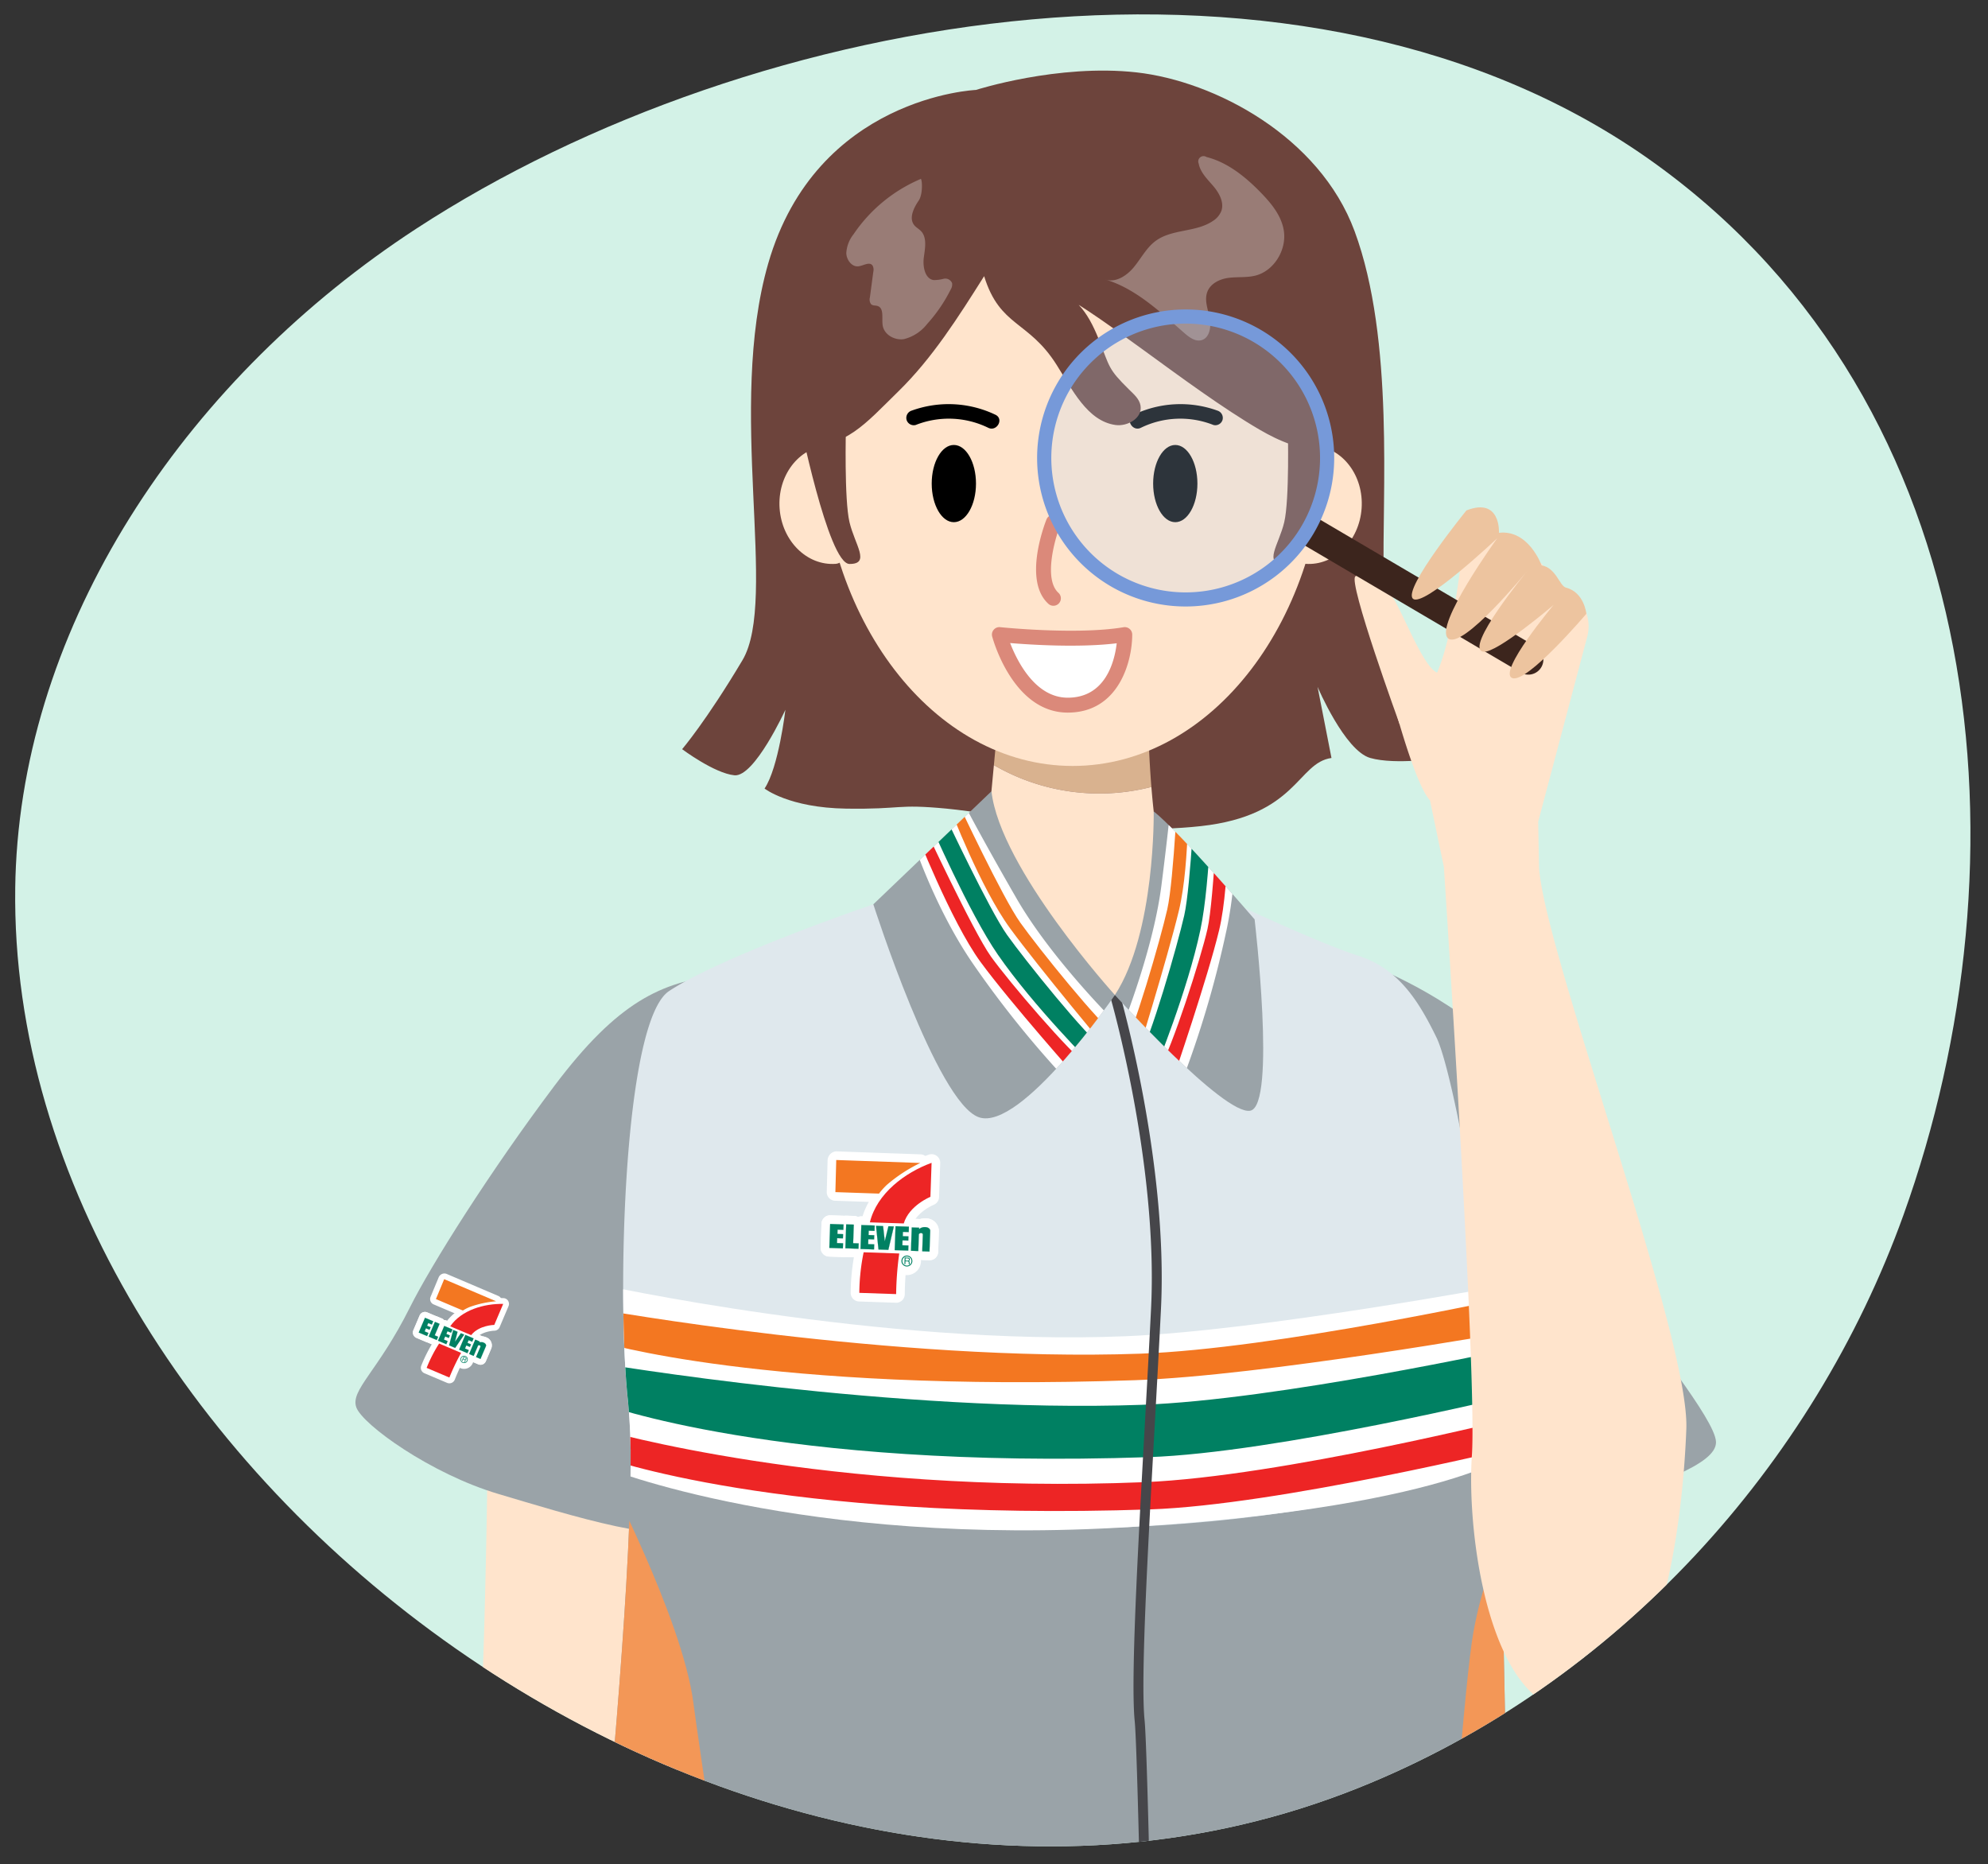 <svg xmlns="http://www.w3.org/2000/svg" xmlns:xlink="http://www.w3.org/1999/xlink" width="400" height="375.099" viewBox="0 0 400 375.099">
  <rect x="0" y="0" width="400" height="375.099" fill="#333333" stroke="none"/>
  <defs>
    <clipPath id="clip-path">
      <path id="Path_7175" data-name="Path 7175" d="M167.372,393.353C116.464,390,69.325,356.311,40.606,310.585-2.609,241.78-19.805,130.115,31.854,61.1,81.871-5.725,173.45-12.008,244.24,14.845,293.965,33.706,337.606,73.9,357.607,126.6,404.335,249.7,289.539,397.261,171.736,393.564Q169.55,393.5,167.372,393.353Z" transform="translate(393.572 0) rotate(89)" fill="#ffe6e8"/>
    </clipPath>
    <clipPath id="clip-path-2">
      <path id="Path_8767" data-name="Path 8767" d="M3239.088,751.463c1.889-24.614,6.81-72.7,6.918-99.769a116.791,116.791,0,0,0-.494-12.694c-2.333-20.966-.995-76.764,8.241-82.845,10.879-7.162,41.093-17.45,41.093-17.45l70.622-1.126s18.718,8.847,26.951,11.48,12.238,9.311,15.718,16.409,10.829,47.7,12.308,76.21c.111,2.129.212,4.585.3,7.31,1.352,39.3,3.176,203.9,6.4,214.079,4.232,13.346-63.376,16.728-80.523,16.772s-103.477,1.478-106.422-7.709C3237.3,863.055,3236.845,780.68,3239.088,751.463Z" fill="none"/>
    </clipPath>
    <clipPath id="clip-path-3">
      <path id="Path_8777" data-name="Path 8777" d="M3343.45,556.957s-23.1-25.446-24.839-40.991l-23.765,22.739s12.754,39.919,21.234,42.849S3343.45,556.957,3343.45,556.957Z" fill="none"/>
    </clipPath>
    <clipPath id="clip-path-4">
      <path id="Path_8782" data-name="Path 8782" d="M3351.258,520.007s.379,24.379-7.808,36.95c0,0,21.933,24.268,27.233,23.278s.874-38.5.874-38.5S3356.3,523.986,3351.258,520.007Z" fill="none"/>
    </clipPath>
  </defs>
  <g id="插圖" transform="translate(-723.459 -66.722)">
    <path id="Path_7176" data-name="Path 7176" d="M167.372,393.353C116.464,390,69.325,356.311,40.606,310.585-2.609,241.78-19.805,130.115,31.854,61.1,81.871-5.725,173.45-12.008,244.24,14.845,293.965,33.706,337.606,73.9,357.607,126.6,404.335,249.7,289.539,397.261,171.736,393.564Q169.55,393.5,167.372,393.353Z" transform="translate(1117.031 66.722) rotate(89)" fill="#d3f2e7"/>
    <g id="Mask_Group_4" data-name="Mask Group 4" transform="translate(723.459 66.722)" clip-path="url(#clip-path)">
      <g id="Group_1633" data-name="Group 1633" transform="translate(-3119.123 -356.758)">
        <path id="Path_8755" data-name="Path 8755" d="M3217.375,639.017s-.567,72.477-3.4,89.9-15.32,138.719-15.32,138.719h26.668s21.908-92.915,26.557-126.967,11.582-107.388,11.582-107.388Z" fill="#ffe4cc"/>
        <path id="Path_8756" data-name="Path 8756" d="M3315.5,374.852s-32.108,1.323-41.8,34.9c-8.421,29.171,2.089,67.613-5.192,79.844s-12.134,17.9-12.134,17.9,6.471,4.846,10.516,5.251,10.26-13.179,10.26-13.179-1.361,11.638-4.192,15.846c0,0,4.907,3.873,16.408,4.041s9.917-.977,20.215,0,31.736,5.66,51.152,3.521,19.416-12.749,26.292-13.714l-2.8-14.313s5.459,12.851,10.6,14.313,14.448,0,14.448,0-11.326-21.488-11.73-36.912,2.234-47.229-5.882-69.119c-7.046-19.005-28.076-30.138-43.852-31.908S3315.5,374.852,3315.5,374.852Z" fill="#6d443c"/>
        <g id="Group_1608" data-name="Group 1608">
          <path id="Path_8757" data-name="Path 8757" d="M3263.664,552.969c-11.411,1.476-20.113,5.137-33.019,22.3s-24.767,35.973-29.056,44.564c-6.441,12.9-11.982,16.582-10.785,20.057s15.028,13.444,28.656,17.473,36.542,11.344,39.054,5.862,4.721-23.783,5.016-30.986,5.109-38.851,6.221-43.04C3274.059,572.986,3269.6,552.2,3263.664,552.969Z" fill="#9aa3a8"/>
          <path id="Path_8758" data-name="Path 8758" d="M3397.471,552.072s19.725,8.2,27.154,20.359,19.77,41.774,22.661,47.434,16.951,22.374,17.109,27.009-12.58,8.493-25.136,13.4-37.852,7.386-37.852,7.386-8.126-46.587-8.44-55.416-3.292-31.218-2.217-41.7S3392.7,555.235,3397.471,552.072Z" fill="#9aa3a8"/>
          <path id="Path_8759" data-name="Path 8759" d="M3267.644,658.241c-7.386-1.442-14.5-4.166-21.638-6.547a116.791,116.791,0,0,0-.494-12.694c-2.333-20.966-.995-76.764,8.241-82.845,10.879-7.162,41.093-17.45,41.093-17.45l70.622-1.126s18.718,8.847,26.951,11.48,12.238,9.311,15.718,16.409,10.829,47.7,12.308,76.21c.111,2.129.212,4.585.3,7.31C3379.39,669.592,3320.029,669.458,3267.644,658.241Z" fill="#dfe8ed"/>
          <path id="Path_8760" data-name="Path 8760" d="M3246.006,651.694c7.141,2.381,14.252,5.105,21.638,6.547,52.385,11.217,123.212,6.306,153.106-9.253,1.352,39.3,3.176,203.9,6.4,214.079,4.232,13.346-63.376,16.728-80.523,16.772s-103.477,1.478-106.422-7.709c-2.91-9.075-3.362-91.45-1.119-120.667C3240.977,726.849,3245.9,678.768,3246.006,651.694Z" fill="#9aa3a8"/>
          <g id="Group_1569" data-name="Group 1569">
            <g id="Group_1568" data-name="Group 1568" clip-path="url(#clip-path-2)">
              <g id="Group_1567" data-name="Group 1567">
                <path id="Path_8761" data-name="Path 8761" d="M3422.111,615.314s-49.01,9.135-76.323,10.288c-49.531,2.092-106.623-10.535-106.623-10.535l1.254,36.817s39.859,16.326,106.675,12.075,78.949-16.351,78.949-16.351Z" fill="#fff"/>
                <path id="Path_8762" data-name="Path 8762" d="M3423.606,617.631s-47.774,10.515-75.093,11.49c-49.542,1.77-109.175-8.975-109.175-8.975l.222,6.51s33.135,10.35,107.923,7.8c25.671-.874,75.855-9.787,75.855-9.787Z" fill="#f37721"/>
                <path id="Path_8763" data-name="Path 8763" d="M3424.432,641.881s-47.725,11.975-75.039,13.09c-64.057,2.617-109.229-10.575-109.229-10.575l.188,5.51s35.454,13.088,110.242,10.542c25.671-.874,73.536-12.524,73.536-12.524Z" fill="#ed2525"/>
                <path id="Path_8764" data-name="Path 8764" d="M3423.854,627.971s-47.671,10.462-74.991,11.438c-49.541,1.769-109.154-8.373-109.154-8.373l.275,8.085s35.464,13.362,110.252,10.816c25.671-.874,73.34-12.432,73.34-12.432Z" fill="#008062"/>
              </g>
              <path id="Path_8765" data-name="Path 8765" d="M3240.419,651.884s16.013,30.491,18.209,47.432,24.185,159.631,21.448,163.006c-2.975,3.669-33.128,1.754-45.476-4.3Z" fill="#f39757"/>
              <path id="Path_8766" data-name="Path 8766" d="M3425.655,659.977s-6.864,7.578-10.07,25.172-13.546,168.347-8.2,171.845,24.522-4.882,24.522-4.882Z" fill="#f39757"/>
            </g>
          </g>
          <path id="Path_8768" data-name="Path 8768" d="M3352.2,880.746a1,1,0,0,0,.966-1.013c-.081-5.625-2.668-166.207-3.745-176.883-.811-8.026.631-33.956,2.025-59.033.446-8.026.907-16.326,1.272-23.689,1.47-29.684-8.206-63.118-8.3-63.452a1,1,0,0,0-1.919.562c.1.332,9.679,33.451,8.226,62.791-.365,7.357-.826,15.653-1.272,23.677-1.4,25.153-2.844,51.163-2.019,59.345,1.069,10.59,3.717,175.333,3.736,176.711a1,1,0,0,0,1.015.985Z" fill="#46464a"/>
          <path id="Path_8769" data-name="Path 8769" d="M3350.79,515.091c-.117-1.466-.215-2.9-.295-4.242-.307-5.165-.363-9.1-.363-9.1l-29.8-4.167-.1,1.029L3319.1,510.7A42.222,42.222,0,0,0,3350.79,515.091Z" fill="#d9b28f"/>
          <path id="Path_8770" data-name="Path 8770" d="M3350.79,515.091A42.222,42.222,0,0,1,3319.1,510.7l-2.5,26.615s21.01,20.006,26.841,19.642c11.1-.692,12-21.958,12.177-22,.005,0,0-.005-.006-.008C3352.855,533.4,3351.475,523.634,3350.79,515.091Z" fill="#ffe4cc"/>
          <g id="Group_1576" data-name="Group 1576">
            <path id="Path_8771" data-name="Path 8771" d="M3351.258,520.007s.379,24.379-7.808,36.95c0,0,21.933,24.268,27.233,23.278s.874-38.5.874-38.5S3356.3,523.986,3351.258,520.007Z" fill="#9aa3a8"/>
            <path id="Path_8772" data-name="Path 8772" d="M3343.45,556.957s-23.1-25.446-24.839-40.991l-23.765,22.739s12.754,39.919,21.234,42.849S3343.45,556.957,3343.45,556.957Z" fill="#9aa3a8"/>
            <g id="Group_1572" data-name="Group 1572">
              <g id="Group_1571" data-name="Group 1571" clip-path="url(#clip-path-3)">
                <g id="Group_1570" data-name="Group 1570">
                  <path id="Path_8773" data-name="Path 8773" d="M3343.64,562.538s-12.889-12.715-19.986-25.02-10.684-19.265-10.684-19.265l-9.913,8.41s4.376,13.26,12.016,24.258a204.665,204.665,0,0,0,18.616,23.11Z" fill="#fff"/>
                  <path id="Path_8774" data-name="Path 8774" d="M3311.891,518.289s8.971,19.122,12.537,24.127,15.871,20.371,19.929,23.335l-2.222,2.426s-13.769-16.451-19.758-24.612-12.066-24.142-12.066-24.142Z" fill="#f37721"/>
                  <path id="Path_8775" data-name="Path 8775" d="M3309.209,520.73s8.97,19.122,12.536,24.127,15.871,20.371,19.929,23.335l-2.784,2.83s-11.81-11.794-19.012-22.215c-5.755-8.327-13.65-26.48-13.65-26.48Z" fill="#008062"/>
                  <path id="Path_8776" data-name="Path 8776" d="M3304.818,522.51s10.1,21.67,13.667,26.675,15.837,19.371,19.895,22.336l-2.222,2.425s-13.734-15.451-19.724-23.612-13.2-26.691-13.2-26.691Z" fill="#ed2525"/>
                </g>
              </g>
            </g>
            <g id="Group_1575" data-name="Group 1575">
              <g id="Group_1574" data-name="Group 1574" clip-path="url(#clip-path-4)">
                <g id="Group_1573" data-name="Group 1573">
                  <path id="Path_8778" data-name="Path 8778" d="M3344.02,565.69s6.989-16.7,8.791-30.792,2.428-21.9,2.428-21.9l12.389,3.937s1.076,13.922-1.731,27.015a204.7,204.7,0,0,1-8.263,28.5Z" fill="#fff"/>
                  <path id="Path_8779" data-name="Path 8779" d="M3356.248,512.62s-.9,21.1-2.262,27.1-6.787,24.916-9.388,29.216l2.985,1.381s6.359-20.488,8.739-30.328,1.821-26.928,1.821-26.928Z" fill="#f37721"/>
                  <path id="Path_8780" data-name="Path 8780" d="M3359.664,513.838s-.9,21.1-2.262,27.095-6.787,24.915-9.388,29.216l3.661,1.537s6.347-15.436,8.973-27.828c2.1-9.9,2.382-29.7,2.382-29.7Z" fill="#008062"/>
                  <path id="Path_8781" data-name="Path 8781" d="M3364.4,513.786s-.963,23.89-2.322,29.883-7.141,23.98-9.742,28.281l2.985,1.38s6.713-19.553,9.092-29.392,1.882-29.716,1.882-29.716Z" fill="#ed2525"/>
                </g>
              </g>
            </g>
          </g>
          <g id="Group_1607" data-name="Group 1607">
            <g id="Group_1577" data-name="Group 1577">
              <path id="Path_8783" data-name="Path 8783" d="M3300.965,602.916c1.086-3.633,5.366-5.353,5.366-5.353l.233-6.841c-5.339,1.941-11.008,6.155-12.417,11.975" fill="#ed2525"/>
              <path id="Path_8784" data-name="Path 8784" d="M3294.089,604.435a1.692,1.692,0,0,1-.352-.049,1.735,1.735,0,0,1-1.28-2.1c1.623-6.7,8.044-11.212,13.513-13.2a1.738,1.738,0,0,1,2.331,1.693l-.232,6.841a1.74,1.74,0,0,1-1.088,1.554c-.03.012-3.524,1.472-4.35,4.238a1.738,1.738,0,0,1-3.331-1c.951-3.181,3.772-5.108,5.33-5.956l.1-3.065c-3.932,1.96-7.822,5.266-8.9,9.71A1.74,1.74,0,0,1,3294.089,604.435Z" fill="#fff"/>
            </g>
            <g id="Group_1578" data-name="Group 1578">
              <path id="Path_8785" data-name="Path 8785" d="M3304.29,590.749a30.881,30.881,0,0,0-6.713,4.393,13.255,13.255,0,0,0-1.589,1.773l-8.78-.3.17-6.337,0-.125Z" fill="#f37721"/>
              <path id="Path_8786" data-name="Path 8786" d="M3295.93,598.652h0l-8.781-.3a1.738,1.738,0,0,1-1.678-1.784l.17-6.337a1.9,1.9,0,0,1,.549-1.283,1.809,1.809,0,0,1,1.252-.533h0l16.907.6a1.738,1.738,0,0,1,.65,3.323,28.862,28.862,0,0,0-6.314,4.147,11.8,11.8,0,0,0-1.324,1.5A1.74,1.74,0,0,1,3295.93,598.652Zm-6.937-3.717,6.184.213a12.964,12.964,0,0,1,1.238-1.3q1.02-.844,2-1.569l-9.344-.332Z" fill="#fff"/>
            </g>
            <g id="Group_1581" data-name="Group 1581">
              <g id="Group_1579" data-name="Group 1579">
                <path id="Path_8787" data-name="Path 8787" d="M3286.161,603.03l-.164,4.806,2.718.093.035-1.021-1.222-.042.034-.992,1.164.04.029-.841-1.141-.039.03-.872,1.164.04.037-1.082Z" fill="#008062"/>
                <path id="Path_8788" data-name="Path 8788" d="M3288.657,609.666l-2.719-.092a1.739,1.739,0,0,1-1.678-1.8l.164-4.806a1.738,1.738,0,0,1,1.8-1.678l2.683.09h0a1.741,1.741,0,0,1,1.678,1.8l-.037,1.083a1.7,1.7,0,0,1-.084.477,1.683,1.683,0,0,1,.031.393l-.028.841a1.775,1.775,0,0,1-.059.4,1.713,1.713,0,0,1,.084.6l-.035,1.021A1.738,1.738,0,0,1,3288.657,609.666Z" fill="#fff"/>
              </g>
              <g id="Group_1580" data-name="Group 1580">
                <path id="Path_8789" data-name="Path 8789" d="M3288.729,607.943l-2.746-.093.164-4.834,2.71.091-.038,1.11-1.163-.04-.029.844,1.141.039-.029.869-1.164-.04-.033.964,1.222.041Zm-2.718-.12,2.691.091.034-.993-1.222-.041.034-1.02,1.164.04.028-.814-1.141-.038.03-.9,1.164.04.036-1.055-2.655-.089Z" fill="#008062"/>
                <path id="Path_8790" data-name="Path 8790" d="M3288.67,609.68l-2.746-.093a1.738,1.738,0,0,1-1.678-1.8l.165-4.834a1.738,1.738,0,0,1,1.8-1.678l2.71.091h0a1.739,1.739,0,0,1,1.678,1.8l-.038,1.11a1.823,1.823,0,0,1-.079.465,1.759,1.759,0,0,1,.028.378l-.03.868a1.773,1.773,0,0,0,.026.967l-.036,1.048A1.738,1.738,0,0,1,3288.67,609.68Z" fill="#fff"/>
              </g>
            </g>
            <g id="Group_1584" data-name="Group 1584">
              <g id="Group_1582" data-name="Group 1582">
                <path id="Path_8791" data-name="Path 8791" d="M3292.432,603.244l-.164,4.806,2.719.093.035-1.021-1.221-.042.034-.992,1.163.04.029-.841-1.141-.039.03-.872,1.163.04.037-1.082Z" fill="#008062"/>
                <path id="Path_8792" data-name="Path 8792" d="M3294.929,609.88l-2.719-.093a1.738,1.738,0,0,1-1.678-1.8l.164-4.807a1.739,1.739,0,0,1,1.8-1.678l2.683.091h0a1.737,1.737,0,0,1,1.678,1.8l-.037,1.082a1.711,1.711,0,0,1-.084.478,1.732,1.732,0,0,1,.032.392l-.029.842a1.779,1.779,0,0,1-.059.395,1.72,1.72,0,0,1,.084.6l-.035,1.021A1.738,1.738,0,0,1,3294.929,609.88Z" fill="#fff"/>
              </g>
              <g id="Group_1583" data-name="Group 1583">
                <path id="Path_8793" data-name="Path 8793" d="M3295,608.157l-2.745-.094.164-4.834,2.71.091-.037,1.11-1.163-.039-.029.843,1.141.039-.029.869-1.164-.039-.033.963,1.221.042Zm-2.717-.121,2.691.092.034-.993-1.221-.042.034-1.019,1.164.04.028-.814-1.142-.039.031-.9,1.163.039.036-1.054-2.655-.089Z" fill="#008062"/>
                <path id="Path_8794" data-name="Path 8794" d="M3294.942,609.894l-2.746-.094a1.738,1.738,0,0,1-1.678-1.8l.165-4.834a1.738,1.738,0,0,1,1.8-1.678l2.71.092h0a1.737,1.737,0,0,1,1.678,1.8l-.038,1.109a1.757,1.757,0,0,0-.051.843l-.03.869a1.8,1.8,0,0,0,.026.967l-.036,1.048A1.738,1.738,0,0,1,3294.942,609.894Z" fill="#fff"/>
              </g>
            </g>
            <g id="Group_1587" data-name="Group 1587">
              <g id="Group_1585" data-name="Group 1585">
                <path id="Path_8795" data-name="Path 8795" d="M3299.313,603.478l-.164,4.806,2.719.093.035-1.021-1.221-.042.034-.992,1.163.04.029-.841-1.14-.039.03-.872,1.163.04.037-1.082Z" fill="#008062"/>
                <path id="Path_8796" data-name="Path 8796" d="M3301.81,610.114l-2.719-.092a1.739,1.739,0,0,1-1.678-1.8l.164-4.806a1.738,1.738,0,0,1,1.8-1.678l2.683.09h0a1.74,1.74,0,0,1,1.678,1.8l-.037,1.083a1.741,1.741,0,0,0-.053.87l-.028.841a1.749,1.749,0,0,0,.025.994l-.035,1.021A1.738,1.738,0,0,1,3301.81,610.114Z" fill="#fff"/>
              </g>
              <g id="Group_1586" data-name="Group 1586">
                <path id="Path_8797" data-name="Path 8797" d="M3301.881,608.391l-2.745-.094.164-4.834,2.711.092-.038,1.109-1.164-.039-.028.844,1.14.038-.03.869-1.163-.039-.033.964,1.222.041Zm-2.717-.12,2.691.091.034-.993-1.222-.042.035-1.019,1.163.04.028-.814-1.141-.039.031-.9,1.164.04.035-1.055-2.655-.089Z" fill="#008062"/>
                <path id="Path_8798" data-name="Path 8798" d="M3301.823,610.128l-2.746-.093a1.739,1.739,0,0,1-1.678-1.8l.165-4.833a1.738,1.738,0,0,1,1.8-1.678l2.71.091h0a1.739,1.739,0,0,1,1.678,1.8l-.038,1.11a1.823,1.823,0,0,1-.079.465,1.68,1.68,0,0,1,.027.378l-.029.868a1.771,1.771,0,0,0,.026.967l-.036,1.048A1.738,1.738,0,0,1,3301.823,610.128Z" fill="#fff"/>
              </g>
            </g>
            <g id="Group_1590" data-name="Group 1590">
              <g id="Group_1588" data-name="Group 1588">
                <path id="Path_8799" data-name="Path 8799" d="M3289.22,607.914l.164-4.81,1.524.052-.127,3.738,1.112.038-.036,1.072Z" fill="#008062"/>
                <path id="Path_8800" data-name="Path 8800" d="M3291.8,609.74l-2.635-.089a1.74,1.74,0,0,1-1.678-1.8l.164-4.81a1.739,1.739,0,0,1,1.8-1.678l1.523.052a1.74,1.74,0,0,1,1.678,1.8l-.072,2.117a1.738,1.738,0,0,1,1.057,1.659l-.036,1.071A1.739,1.739,0,0,1,3291.8,609.74Z" fill="#fff"/>
              </g>
              <g id="Group_1589" data-name="Group 1589">
                <path id="Path_8801" data-name="Path 8801" d="M3291.869,608.018l-2.663-.091.165-4.838,1.551.053-.127,3.738,1.112.038Zm-2.634-.118,2.608.089.035-1.044-1.111-.038.127-3.738-1.5-.051Z" fill="#008062"/>
                <path id="Path_8802" data-name="Path 8802" d="M3291.811,609.754l-2.665-.09a1.739,1.739,0,0,1-1.678-1.8l.165-4.837a1.738,1.738,0,0,1,1.8-1.678l1.552.053a1.739,1.739,0,0,1,1.678,1.8l-.072,2.116a1.74,1.74,0,0,1,1.057,1.66l-.037,1.1A1.738,1.738,0,0,1,3291.811,609.754Z" fill="#fff"/>
              </g>
            </g>
            <g id="Group_1593" data-name="Group 1593">
              <g id="Group_1591" data-name="Group 1591">
                <path id="Path_8803" data-name="Path 8803" d="M3295.883,608.158l1.98.067,1.1-4.705-1.082-.037-.736,3.034-.345-3.07-1.413-.048Z" fill="#008062"/>
                <path id="Path_8804" data-name="Path 8804" d="M3297.8,609.962l-1.981-.068a1.738,1.738,0,0,1-1.67-1.556l-.5-4.758a1.741,1.741,0,0,1,1.788-1.919l1.414.048a1.725,1.725,0,0,1,.538.105,1.7,1.7,0,0,1,.541-.068l1.083.037a1.738,1.738,0,0,1,1.633,2.131l-1.1,4.705A1.737,1.737,0,0,1,3297.8,609.962Z" fill="#fff"/>
              </g>
              <g id="Group_1592" data-name="Group 1592">
                <path id="Path_8805" data-name="Path 8805" d="M3297.874,608.239l-2-.068v-.012l-.5-4.775,1.441.049,0,.012.336,2.992.72-2.968,1.11.038,0,.016Zm-1.979-.1,1.957.067,1.09-4.678-1.054-.036-.734,3.023-.027,0-.344-3.058-1.385-.047Z" fill="#008062"/>
                <path id="Path_8806" data-name="Path 8806" d="M3297.815,609.977l-2-.068a1.741,1.741,0,0,1-1.661-1.485l-.512-4.859a1.742,1.742,0,0,1,1.789-1.918l1.441.049a1.723,1.723,0,0,0,1.056.036l1.111.038a1.738,1.738,0,0,1,1.651,2.041l-1.12,4.823A1.735,1.735,0,0,1,3297.815,609.977Z" fill="#fff"/>
              </g>
            </g>
            <path id="Path_8807" data-name="Path 8807" d="M3302.458,608.734" fill="none" stroke="#fff" stroke-linecap="round" stroke-linejoin="round" stroke-width="1.5"/>
            <g id="Group_1596" data-name="Group 1596">
              <g id="Group_1594" data-name="Group 1594">
                <path id="Path_8808" data-name="Path 8808" d="M3302.417,608.416l.16-4.692,1.473.05-.01.295a1.792,1.792,0,0,1,1.216-.413c.751.026,1.038.447,1.028.747l-.142,4.168-1.455-.05.114-3.328c.007-.509-.786-.388-.8-.028l-.113,3.3Z" fill="#008062"/>
                <path id="Path_8809" data-name="Path 8809" d="M3306.083,610.308l-1.454-.049a1.766,1.766,0,0,0-.8-.056l-1.472-.05a1.738,1.738,0,0,1-1.678-1.8l.16-4.692a1.738,1.738,0,0,1,1.8-1.678l1.472.05c.046,0,.088.005.134.009a3.559,3.559,0,0,1,1.073-.127,2.57,2.57,0,0,1,2.705,2.543l-.142,4.168A1.738,1.738,0,0,1,3306.083,610.308Z" fill="#fff"/>
              </g>
              <g id="Group_1595" data-name="Group 1595">
                <path id="Path_8810" data-name="Path 8810" d="M3306.155,608.585l-1.482-.05.114-3.343a.31.31,0,0,0-.329-.326h-.005c-.2-.005-.43.114-.437.3l-.112,3.315-1.5-.051.161-4.72,1.5.051-.009.277a1.832,1.832,0,0,1,1.2-.4c.782.026,1.051.469,1.041.76Zm-1.454-.077,1.428.049.141-4.155c.01-.28-.253-.706-1.015-.732a1.8,1.8,0,0,0-1.206.409l-.024.023.011-.315-1.446-.049-.159,4.665,1.446.049.112-3.287c.007-.2.246-.332.465-.327h0a.334.334,0,0,1,.355.354Z" fill="#008062"/>
                <path id="Path_8811" data-name="Path 8811" d="M3306.1,610.322l-1.481-.05a1.724,1.724,0,0,1-.446-.074,1.656,1.656,0,0,1-.325.019l-1.5-.051a1.738,1.738,0,0,1-1.678-1.8l.16-4.719a1.739,1.739,0,0,1,1.8-1.678l1.5.051c.041,0,.082,0,.122.008a3.556,3.556,0,0,1,1.071-.126,2.584,2.584,0,0,1,2.719,2.556l-.142,4.182A1.739,1.739,0,0,1,3306.1,610.322Z" fill="#fff"/>
              </g>
            </g>
            <g id="Group_1597" data-name="Group 1597">
              <path id="Path_8812" data-name="Path 8812" d="M3300.056,608.962l-7.161-.244a42.19,42.19,0,0,0-.87,8.164l7.407.252A65.957,65.957,0,0,1,3300.056,608.962Z" fill="#ed2525"/>
              <path id="Path_8813" data-name="Path 8813" d="M3299.374,618.871l-7.408-.252a1.739,1.739,0,0,1-1.679-1.772,43.805,43.805,0,0,1,.916-8.533,1.74,1.74,0,0,1,1.75-1.333l7.162.244a1.737,1.737,0,0,1,1.627,2.157,59.963,59.963,0,0,0-.571,7.793,1.74,1.74,0,0,1-1.8,1.7Zm-5.548-3.667,3.927.133c.052-1.337.144-3.181.3-4.7l-3.729-.127A45.283,45.283,0,0,0,3293.826,615.2Z" fill="#fff"/>
            </g>
            <g id="Group_1598" data-name="Group 1598">
              <path id="Path_8814" data-name="Path 8814" d="M3301.561,611.574a1.1,1.1,0,1,1,1.135-1.058A1.1,1.1,0,0,1,3301.561,611.574Zm.069-2.011a.916.916,0,1,0,.886.947A.918.918,0,0,0,3301.63,609.563Z" fill="#008062"/>
              <path id="Path_8815" data-name="Path 8815" d="M3301.5,613.311a2.835,2.835,0,1,1,2.93-2.736A2.838,2.838,0,0,1,3301.5,613.311Zm.118-3.474a.642.642,0,1,0,.62.663A.642.642,0,0,0,3301.62,609.837Z" fill="#fff"/>
            </g>
            <g id="Group_1599" data-name="Group 1599">
              <path id="Path_8816" data-name="Path 8816" d="M3301.325,609.936l.439.015a.325.325,0,0,1,.147.033.2.2,0,0,1,.1.2.21.21,0,0,1-.08.181.365.365,0,0,1-.2.044l-.416-.015Zm-.04,1.176.02-.571.41.014a.419.419,0,0,1,.161.03.191.191,0,0,1,.091.179l0,.222c0,.051,0,.087.005.1a.179.179,0,0,0,.013.045l.222.007v-.03a.108.108,0,0,1-.056-.083.589.589,0,0,1-.009-.113v-.179a.293.293,0,0,0-.039-.169.263.263,0,0,0-.114-.088.329.329,0,0,0,.2-.311.313.313,0,0,0-.178-.321.6.6,0,0,0-.248-.053l-.616-.021-.046,1.331Z" fill="#008062"/>
              <path id="Path_8817" data-name="Path 8817" d="M3302.15,612.881a2.163,2.163,0,0,1-.473-.075,1.767,1.767,0,0,1-.452.043l-.181-.006a1.739,1.739,0,0,1-1.678-1.8l.046-1.332a1.738,1.738,0,0,1,1.8-1.678l.617.021a2.355,2.355,0,0,1,.953.23,2.053,2.053,0,0,1,1.152,1.94,1.954,1.954,0,0,1-.05.353.5.5,0,0,0,0,.054,1.765,1.765,0,0,1-1.732,2.246Z" fill="#fff"/>
            </g>
            <g id="Group_1606" data-name="Group 1606">
              <path id="Path_8818" data-name="Path 8818" d="M3300.965,602.916c1.086-3.633,5.366-5.353,5.366-5.353l.233-6.841c-5.339,1.941-11.008,6.155-12.417,11.975" fill="#ed2525"/>
              <path id="Path_8819" data-name="Path 8819" d="M3304.29,590.749a30.881,30.881,0,0,0-6.713,4.393,13.255,13.255,0,0,0-1.589,1.773l-8.78-.3.17-6.337,0-.125Z" fill="#f37721"/>
              <g id="Group_1600" data-name="Group 1600">
                <path id="Path_8820" data-name="Path 8820" d="M3286.161,603.03l-.164,4.806,2.718.093.035-1.021-1.222-.042.034-.992,1.164.04.029-.841-1.141-.039.03-.872,1.164.04.037-1.082Z" fill="#008062"/>
                <path id="Path_8821" data-name="Path 8821" d="M3288.729,607.943l-2.746-.093.164-4.834,2.71.091-.038,1.11-1.163-.04-.029.844,1.141.039-.029.869-1.164-.04-.033.964,1.222.041Zm-2.718-.12,2.691.091.034-.993-1.222-.041.034-1.02,1.164.04.028-.814-1.141-.038.03-.9,1.164.04.036-1.055-2.655-.089Z" fill="#008062"/>
              </g>
              <g id="Group_1601" data-name="Group 1601">
                <path id="Path_8822" data-name="Path 8822" d="M3292.432,603.244l-.164,4.806,2.719.093.035-1.021-1.221-.042.034-.992,1.163.04.029-.841-1.141-.039.03-.872,1.163.04.037-1.082Z" fill="#008062"/>
                <path id="Path_8823" data-name="Path 8823" d="M3295,608.157l-2.745-.094.164-4.834,2.71.091-.037,1.11-1.163-.039-.029.843,1.141.039-.029.869-1.164-.039-.033.963,1.221.042Zm-2.717-.121,2.691.092.034-.993-1.221-.042.034-1.019,1.164.04.028-.814-1.142-.039.031-.9,1.163.039.036-1.054-2.655-.089Z" fill="#008062"/>
              </g>
              <g id="Group_1602" data-name="Group 1602">
                <path id="Path_8824" data-name="Path 8824" d="M3299.313,603.478l-.164,4.806,2.719.093.035-1.021-1.221-.042.034-.992,1.163.04.029-.841-1.14-.039.03-.872,1.163.04.037-1.082Z" fill="#008062"/>
                <path id="Path_8825" data-name="Path 8825" d="M3301.881,608.391l-2.745-.094.164-4.834,2.711.092-.038,1.109-1.164-.039-.028.844,1.14.038-.03.869-1.163-.039-.033.964,1.222.041Zm-2.717-.12,2.691.091.034-.993-1.222-.042.035-1.019,1.163.04.028-.814-1.141-.039.031-.9,1.164.04.035-1.055-2.655-.089Z" fill="#008062"/>
              </g>
              <g id="Group_1603" data-name="Group 1603">
                <path id="Path_8826" data-name="Path 8826" d="M3289.22,607.914l.164-4.81,1.524.052-.127,3.738,1.112.038-.036,1.072Z" fill="#008062"/>
                <path id="Path_8827" data-name="Path 8827" d="M3291.869,608.018l-2.663-.091.165-4.838,1.551.053-.127,3.738,1.112.038Zm-2.634-.118,2.608.089.035-1.044-1.111-.038.127-3.738-1.5-.051Z" fill="#008062"/>
              </g>
              <g id="Group_1604" data-name="Group 1604">
                <path id="Path_8828" data-name="Path 8828" d="M3295.883,608.158l1.98.067,1.1-4.705-1.082-.037-.736,3.034-.345-3.07-1.413-.048Z" fill="#008062"/>
                <path id="Path_8829" data-name="Path 8829" d="M3297.874,608.239l-2-.068v-.012l-.5-4.775,1.441.049,0,.012.336,2.992.72-2.968,1.11.038,0,.016Zm-1.979-.1,1.957.067,1.09-4.678-1.054-.036-.734,3.023-.027,0-.344-3.058-1.385-.047Z" fill="#008062"/>
              </g>
              <path id="Path_8830" data-name="Path 8830" d="M3302.458,608.734" fill="none"/>
              <g id="Group_1605" data-name="Group 1605">
                <path id="Path_8831" data-name="Path 8831" d="M3302.417,608.416l.16-4.692,1.473.05-.01.295a1.792,1.792,0,0,1,1.216-.413c.751.026,1.038.447,1.028.747l-.142,4.168-1.455-.05.114-3.328c.007-.509-.786-.388-.8-.028l-.113,3.3Z" fill="#008062"/>
                <path id="Path_8832" data-name="Path 8832" d="M3306.155,608.585l-1.482-.05.114-3.343a.31.31,0,0,0-.329-.326h-.005c-.2-.005-.43.114-.437.3l-.112,3.315-1.5-.051.161-4.72,1.5.051-.009.277a1.832,1.832,0,0,1,1.2-.4c.782.026,1.051.469,1.041.76Zm-1.454-.077,1.428.049.141-4.155c.01-.28-.253-.706-1.015-.732a1.8,1.8,0,0,0-1.206.409l-.024.023.011-.315-1.446-.049-.159,4.665,1.446.049.112-3.287c.007-.2.246-.332.465-.327h0a.334.334,0,0,1,.355.354Z" fill="#008062"/>
              </g>
              <path id="Path_8833" data-name="Path 8833" d="M3300.056,608.962l-7.161-.244a42.19,42.19,0,0,0-.87,8.164l7.407.252A65.957,65.957,0,0,1,3300.056,608.962Z" fill="#ed2525"/>
              <path id="Path_8834" data-name="Path 8834" d="M3301.561,611.574a1.1,1.1,0,1,1,1.135-1.058A1.1,1.1,0,0,1,3301.561,611.574Zm.069-2.011a.916.916,0,1,0,.886.947A.918.918,0,0,0,3301.63,609.563Z" fill="#008062"/>
              <path id="Path_8835" data-name="Path 8835" d="M3301.325,609.936l.439.015a.325.325,0,0,1,.147.033.2.2,0,0,1,.1.2.21.21,0,0,1-.08.181.365.365,0,0,1-.2.044l-.416-.015Zm-.04,1.176.02-.571.41.014a.419.419,0,0,1,.161.03.191.191,0,0,1,.091.179l0,.222c0,.051,0,.087.005.1a.179.179,0,0,0,.013.045l.222.007v-.03a.108.108,0,0,1-.056-.083.589.589,0,0,1-.009-.113v-.179a.293.293,0,0,0-.039-.169.263.263,0,0,0-.114-.088.329.329,0,0,0,.2-.311.313.313,0,0,0-.178-.321.6.6,0,0,0-.248-.053l-.616-.021-.046,1.331Z" fill="#008062"/>
            </g>
          </g>
          <path id="Path_8836" data-name="Path 8836" d="M3290.783,766.474a301.7,301.7,0,0,0,42.87-5.1,1,1,0,1,0-.4-1.96c-.29.059-29.309,5.885-52.662,5.087a1,1,0,1,0-.069,2C3283.864,766.611,3287.316,766.592,3290.783,766.474Z" fill="#46464a"/>
          <path id="Path_8837" data-name="Path 8837" d="M3398.52,762.949c3.963-.135,6.606-.35,6.923-.377a1,1,0,0,0-.167-1.993c-.239.02-23.891,1.945-39.184-2.253a1,1,0,1,0-.531,1.928C3376.146,763.16,3390.223,763.232,3398.52,762.949Z" fill="#46464a"/>
          <g id="Component_9_4" data-name="Component 9 – 4" transform="translate(3207.412 612.34) rotate(23)">
            <g id="Group_1347" data-name="Group 1347" transform="translate(5.353)">
              <path id="Path_8382" data-name="Path 8382" d="M3127.29-538.042c.645-2.459,3.474-3.71,3.474-3.71v-4.591c-3.534,1.423-7.238,4.377-8.05,8.31" transform="translate(-3121.548 547.51)" fill="#ed2525"/>
              <path id="Path_8383" data-name="Path 8383" d="M3122.143-537.44a1.147,1.147,0,0,1-.237-.024,1.165,1.165,0,0,1-.906-1.378c.935-4.528,5.137-7.7,8.756-9.156a1.163,1.163,0,0,1,1.089.115,1.168,1.168,0,0,1,.513.966v4.591a1.166,1.166,0,0,1-.694,1.066c-.02.009-2.328,1.067-2.819,2.94a1.17,1.17,0,0,1-1.424.832,1.167,1.167,0,0,1-.832-1.424,7.262,7.262,0,0,1,3.436-4.114v-2.056c-2.59,1.4-5.122,3.708-5.743,6.711A1.167,1.167,0,0,1,3122.143-537.44Z" transform="translate(-3120.975 548.082)" fill="#fff"/>
            </g>
            <g id="Group_1348" data-name="Group 1348" transform="translate(0.534 0.055)">
              <path id="Path_8384" data-name="Path 8384" d="M3126.875-546.247a20.712,20.712,0,0,0-4.4,3.1,8.879,8.879,0,0,0-1.025,1.225l-5.893,0-.031-4.252v-.084Z" transform="translate(-3114.362 547.429)" fill="#f37721"/>
              <path id="Path_8385" data-name="Path 8385" d="M3120.878-541.331h0l-5.893,0a1.166,1.166,0,0,1-1.165-1.158l-.03-4.251a1.272,1.272,0,0,1,.339-.872,1.213,1.213,0,0,1,.827-.386h0l11.346.016a1.164,1.164,0,0,1,1.134.9,1.164,1.164,0,0,1-.622,1.309,19.335,19.335,0,0,0-4.138,2.923,7.959,7.959,0,0,0-.853,1.035A1.168,1.168,0,0,1,3120.878-541.331Zm-4.733-2.333,4.15,0a8.561,8.561,0,0,1,.8-.9q.664-.589,1.3-1.1l-6.27-.009Z" transform="translate(-3113.79 548.001)" fill="#fff"/>
            </g>
            <g id="Group_1351" data-name="Group 1351" transform="translate(0 8.706)">
              <g id="Group_1349" data-name="Group 1349" transform="translate(0.009 0.009)">
                <path id="Path_8386" data-name="Path 8386" d="M3114.745-533.348v3.225h1.824v-.685h-.82v-.665h.781v-.565h-.766v-.585h.781v-.726Z" transform="translate(-3113.579 534.515)" fill="#008062"/>
                <path id="Path_8387" data-name="Path 8387" d="M3116-529.53h-1.825a1.166,1.166,0,0,1-1.166-1.165v-3.225a1.166,1.166,0,0,1,1.166-1.166h1.8a1.162,1.162,0,0,1,.824.341,1.163,1.163,0,0,1,.342.824v.726a1.144,1.144,0,0,1-.044.322,1.154,1.154,0,0,1,.03.262v.565a1.2,1.2,0,0,1-.03.266,1.186,1.186,0,0,1,.07.4v.685A1.166,1.166,0,0,1,3116-529.53Z" transform="translate(-3113.007 535.087)" fill="#fff"/>
              </g>
              <g id="Group_1350" data-name="Group 1350">
                <path id="Path_8388" data-name="Path 8388" d="M3116.574-530.118h-1.843v-3.244h1.818v.744h-.781v.567h.766v.583h-.781v.647h.82Zm-1.824-.019h1.8v-.667h-.82v-.684h.782v-.546h-.766v-.6h.781v-.708h-1.782Z" transform="translate(-3113.565 534.529)" fill="#008062"/>
                <path id="Path_8389" data-name="Path 8389" d="M3116-529.525h-1.842a1.166,1.166,0,0,1-1.167-1.165v-3.244a1.167,1.167,0,0,1,1.167-1.166h1.818a1.164,1.164,0,0,1,.825.341,1.166,1.166,0,0,1,.341.824v.745a1.21,1.21,0,0,1-.042.314,1.165,1.165,0,0,1,.027.253v.583a1.191,1.191,0,0,1-.027.255,1.2,1.2,0,0,1,.066.392v.7A1.166,1.166,0,0,1,3116-529.525Z" transform="translate(-3112.993 535.101)" fill="#fff"/>
              </g>
            </g>
            <g id="Group_1354" data-name="Group 1354" transform="translate(4.209 8.706)">
              <g id="Group_1352" data-name="Group 1352" transform="translate(0.009 0.009)">
                <path id="Path_8390" data-name="Path 8390" d="M3121.021-533.348v3.225h1.824v-.685h-.819v-.665h.781v-.565h-.766v-.585h.78v-.726Z" transform="translate(-3119.855 534.515)" fill="#008062"/>
                <path id="Path_8391" data-name="Path 8391" d="M3122.273-529.53h-1.824a1.166,1.166,0,0,1-1.166-1.165v-3.225a1.166,1.166,0,0,1,1.166-1.166h1.8a1.166,1.166,0,0,1,.825.341,1.166,1.166,0,0,1,.341.824v.726a1.1,1.1,0,0,1-.046.322,1.1,1.1,0,0,1,.031.262v.565a1.143,1.143,0,0,1-.031.266,1.145,1.145,0,0,1,.071.4v.685A1.166,1.166,0,0,1,3122.273-529.53Z" transform="translate(-3119.283 535.087)" fill="#fff"/>
              </g>
              <g id="Group_1353" data-name="Group 1353">
                <path id="Path_8392" data-name="Path 8392" d="M3122.85-530.118h-1.843v-3.244h1.818v.744h-.78v.567h.766v.583h-.781v.647h.82Zm-1.825-.019h1.807v-.667h-.82v-.684h.78v-.546h-.765v-.6h.781v-.708h-1.783Z" transform="translate(-3119.841 534.529)" fill="#008062"/>
                <path id="Path_8393" data-name="Path 8393" d="M3122.277-529.525h-1.843a1.166,1.166,0,0,1-1.166-1.165v-3.244a1.166,1.166,0,0,1,1.166-1.166h1.819a1.167,1.167,0,0,1,.825.341,1.169,1.169,0,0,1,.341.824v.745a1.22,1.22,0,0,1-.042.314,1.135,1.135,0,0,1,.027.253v.583a1.161,1.161,0,0,1-.027.255,1.2,1.2,0,0,1,.066.392v.7A1.166,1.166,0,0,1,3122.277-529.525Z" transform="translate(-3119.269 535.101)" fill="#fff"/>
              </g>
            </g>
            <g id="Group_1357" data-name="Group 1357" transform="translate(8.826 8.706)">
              <g id="Group_1355" data-name="Group 1355" transform="translate(0.009 0.009)">
                <path id="Path_8394" data-name="Path 8394" d="M3127.905-533.348v3.225h1.824v-.685h-.819v-.665h.78v-.565h-.765v-.585h.781v-.726Z" transform="translate(-3126.74 534.515)" fill="#008062"/>
                <path id="Path_8395" data-name="Path 8395" d="M3129.158-529.53h-1.824a1.166,1.166,0,0,1-1.166-1.165v-3.225a1.166,1.166,0,0,1,1.166-1.166h1.8a1.165,1.165,0,0,1,.824.341,1.164,1.164,0,0,1,.342.824v.726a1.153,1.153,0,0,1-.046.322,1.127,1.127,0,0,1,.03.262v.565a1.169,1.169,0,0,1-.03.266,1.156,1.156,0,0,1,.07.4v.685A1.166,1.166,0,0,1,3129.158-529.53Z" transform="translate(-3126.168 535.087)" fill="#fff"/>
              </g>
              <g id="Group_1356" data-name="Group 1356">
                <path id="Path_8396" data-name="Path 8396" d="M3129.734-530.118h-1.842v-3.244h1.819v.744h-.781v.567h.765v.583h-.78v.647h.82Zm-1.824-.019h1.806v-.667h-.82v-.684h.781v-.546h-.765v-.6h.78v-.708h-1.782Z" transform="translate(-3126.726 534.529)" fill="#008062"/>
                <path id="Path_8397" data-name="Path 8397" d="M3129.163-529.525h-1.843a1.166,1.166,0,0,1-1.166-1.165v-3.244a1.166,1.166,0,0,1,1.166-1.166h1.819a1.161,1.161,0,0,1,.823.341,1.166,1.166,0,0,1,.342.824v.745a1.18,1.18,0,0,1-.043.314,1.165,1.165,0,0,1,.028.253v.583a1.191,1.191,0,0,1-.028.255,1.185,1.185,0,0,1,.067.392v.7A1.167,1.167,0,0,1,3129.163-529.525Z" transform="translate(-3126.154 535.101)" fill="#fff"/>
              </g>
            </g>
            <g id="Group_1360" data-name="Group 1360" transform="translate(2.161 8.683)">
              <g id="Group_1358" data-name="Group 1358" transform="translate(0.011 0.009)">
                <path id="Path_8398" data-name="Path 8398" d="M3117.969-530.156v-3.228h1.022v2.509h.746v.719Z" transform="translate(-3116.804 534.55)" fill="#008062"/>
                <path id="Path_8399" data-name="Path 8399" d="M3119.166-529.563H3117.4a1.166,1.166,0,0,1-1.166-1.166v-3.227a1.166,1.166,0,0,1,1.166-1.166h1.021a1.166,1.166,0,0,1,1.167,1.166v1.421a1.167,1.167,0,0,1,.747,1.088v.718A1.167,1.167,0,0,1,3119.166-529.563Z" transform="translate(-3116.232 535.122)" fill="#fff"/>
              </g>
              <g id="Group_1359" data-name="Group 1359">
                <path id="Path_8400" data-name="Path 8400" d="M3119.743-530.151h-1.788V-533.4H3119v2.508h.746Zm-1.769-.019h1.75v-.7h-.747v-2.508h-1Z" transform="translate(-3116.789 534.564)" fill="#008062"/>
                <path id="Path_8401" data-name="Path 8401" d="M3119.17-529.559h-1.788a1.166,1.166,0,0,1-1.166-1.166v-3.246a1.166,1.166,0,0,1,1.166-1.166h1.042a1.166,1.166,0,0,1,1.166,1.166v1.42a1.167,1.167,0,0,1,.747,1.089v.738A1.166,1.166,0,0,1,3119.17-529.559Z" transform="translate(-3116.216 535.136)" fill="#fff"/>
              </g>
            </g>
            <g id="Group_1363" data-name="Group 1363" transform="translate(6.188 8.744)">
              <g id="Group_1361" data-name="Group 1361" transform="translate(0.011 0.009)">
                <path id="Path_8402" data-name="Path 8402" d="M3124.418-530.115h1.329l.627-3.179h-.726l-.424,2.05-.3-2.05h-.948Z" transform="translate(-3122.808 534.46)" fill="#008062"/>
                <path id="Path_8403" data-name="Path 8403" d="M3125.174-529.522h-1.33a1.168,1.168,0,0,1-1.155-1.005l-.443-3.178a1.17,1.17,0,0,1,.277-.925,1.161,1.161,0,0,1,.879-.4h.948a1.169,1.169,0,0,1,.363.058,1.149,1.149,0,0,1,.361-.058h.727a1.166,1.166,0,0,1,.9.426,1.163,1.163,0,0,1,.242.965l-.627,3.179A1.165,1.165,0,0,1,3125.174-529.522Z" transform="translate(-3122.236 535.032)" fill="#fff"/>
              </g>
              <g id="Group_1362" data-name="Group 1362">
                <path id="Path_8404" data-name="Path 8404" d="M3125.749-530.11H3124.4v-.008l-.445-3.19h.967l0,.008.293,2,.415-2.006h.745l0,.011Zm-1.328-.019h1.313l.623-3.16h-.707l-.422,2.043h-.018l-.3-2.042h-.929Z" transform="translate(-3122.792 534.473)" fill="#008062"/>
                <path id="Path_8405" data-name="Path 8405" d="M3125.177-529.517h-1.345a1.167,1.167,0,0,1-1.147-.957l-.455-3.245a1.167,1.167,0,0,1,.277-.926,1.163,1.163,0,0,1,.879-.4h.967a1.163,1.163,0,0,1,.356.055,1.134,1.134,0,0,1,.353-.055h.746a1.163,1.163,0,0,1,.88.4,1.162,1.162,0,0,1,.273.928l-.641,3.258A1.163,1.163,0,0,1,3125.177-529.517Z" transform="translate(-3122.22 535.045)" fill="#fff"/>
              </g>
            </g>
            <path id="Path_8406" data-name="Path 8406" d="M3131.227-528.2" transform="translate(-3118.998 541.535)" fill="none" stroke="#fff" stroke-linecap="round" stroke-linejoin="round" stroke-width="1.5"/>
            <g id="Group_1366" data-name="Group 1366" transform="translate(11.02 8.691)">
              <g id="Group_1364" data-name="Group 1364" transform="translate(0.009 0.009)">
                <path id="Path_8407" data-name="Path 8407" d="M3131.176-530.117v-3.149h.988v.2a1.2,1.2,0,0,1,.805-.3c.5,0,.706.276.706.477v2.8h-.976v-2.234c-.006-.341-.535-.242-.535,0v2.215Z" transform="translate(-3130.01 534.538)" fill="#008062"/>
                <path id="Path_8408" data-name="Path 8408" d="M3133.1-529.5h-.977a1.18,1.18,0,0,1-.308-.041,1.169,1.169,0,0,1-.227.022h-.989a1.166,1.166,0,0,1-1.165-1.166v-3.149A1.166,1.166,0,0,1,3130.6-535h.989c.031,0,.06,0,.09,0a2.387,2.387,0,0,1,.716-.109,1.725,1.725,0,0,1,1.872,1.642v2.8A1.166,1.166,0,0,1,3133.1-529.5Z" transform="translate(-3129.438 535.11)" fill="#fff"/>
              </g>
              <g id="Group_1365" data-name="Group 1365">
                <path id="Path_8409" data-name="Path 8409" d="M3133.68-530.093h-.995v-2.243a.207.207,0,0,0-.228-.211h0c-.138,0-.286.086-.286.211v2.225h-1.006v-3.168h1.006v.186a1.235,1.235,0,0,1,.8-.292c.525,0,.715.291.715.486Zm-.977-.019h.958V-532.9c0-.188-.185-.467-.7-.467a1.2,1.2,0,0,0-.8.3l-.016.016v-.211h-.97v3.13h.97v-2.206c0-.135.157-.228.3-.229h0a.223.223,0,0,1,.246.229Z" transform="translate(-3129.996 534.552)" fill="#008062"/>
                <path id="Path_8410" data-name="Path 8410" d="M3133.107-529.5h-.993a1.162,1.162,0,0,1-.3-.04,1.15,1.15,0,0,1-.217.02h-1.006a1.166,1.166,0,0,1-1.166-1.166v-3.167a1.166,1.166,0,0,1,1.166-1.166h1.006c.027,0,.055,0,.082,0a2.383,2.383,0,0,1,.715-.109,1.733,1.733,0,0,1,1.88,1.652v2.807A1.166,1.166,0,0,1,3133.107-529.5Z" transform="translate(-3129.424 535.124)" fill="#fff"/>
              </g>
            </g>
            <g id="Group_1367" data-name="Group 1367" transform="translate(4.252 12.375)">
              <path id="Path_8411" data-name="Path 8411" d="M3126.278-527.892h-4.805a28.39,28.39,0,0,0-.4,5.491h4.97A44.181,44.181,0,0,1,3126.278-527.892Z" transform="translate(-3119.906 529.058)" fill="#ed2525"/>
              <path id="Path_8412" data-name="Path 8412" d="M3125.474-521.808H3120.5a1.166,1.166,0,0,1-1.167-1.149,29.467,29.467,0,0,1,.419-5.741,1.166,1.166,0,0,1,1.143-.934h4.806a1.165,1.165,0,0,1,.906.432,1.165,1.165,0,0,1,.233.976,40.214,40.214,0,0,0-.2,5.237,1.168,1.168,0,0,1-.337.832A1.165,1.165,0,0,1,3125.474-521.808Zm-3.8-2.331h2.635c0-.9.023-2.136.094-3.16h-2.5A30.394,30.394,0,0,0,3121.672-524.139Z" transform="translate(-3119.333 529.631)" fill="#fff"/>
            </g>
            <g id="Group_1368" data-name="Group 1368" transform="translate(9.792 12.621)">
              <path id="Path_8413" data-name="Path 8413" d="M3130.066-526.055a.736.736,0,0,1-.735-.735.736.736,0,0,1,.735-.735.737.737,0,0,1,.736.735A.737.737,0,0,1,3130.066-526.055Zm0-1.349a.615.615,0,0,0-.614.614.615.615,0,0,0,.614.614.615.615,0,0,0,.615-.614A.615.615,0,0,0,3130.066-527.4Z" transform="translate(-3128.166 528.691)" fill="#008062"/>
              <path id="Path_8414" data-name="Path 8414" d="M3129.493-525.462a1.9,1.9,0,0,1-1.9-1.9,1.9,1.9,0,0,1,1.9-1.9,1.9,1.9,0,0,1,1.9,1.9A1.9,1.9,0,0,1,3129.493-525.462Zm0-2.331a.43.43,0,0,0-.43.431.43.43,0,0,0,.43.43.431.431,0,0,0,.432-.43A.431.431,0,0,0,3129.493-527.793Z" transform="translate(-3127.593 529.264)" fill="#fff"/>
            </g>
            <g id="Group_1369" data-name="Group 1369" transform="translate(10.209 12.894)">
              <path id="Path_8415" data-name="Path 8415" d="M3130.076-527.013h.3a.225.225,0,0,1,.1.018.132.132,0,0,1,.069.13.14.14,0,0,1-.048.123.244.244,0,0,1-.135.034h-.279Zm0,.789v-.383h.276a.268.268,0,0,1,.108.017.124.124,0,0,1,.064.117l.008.149c0,.035,0,.058.006.07a.112.112,0,0,0,.01.03h.148v-.02a.074.074,0,0,1-.039-.054.393.393,0,0,1-.008-.076l0-.12a.2.2,0,0,0-.03-.113.185.185,0,0,0-.078-.056.241.241,0,0,0,.093-.082.24.24,0,0,0,.033-.131.212.212,0,0,0-.125-.211.42.42,0,0,0-.168-.029h-.413v.893Z" transform="translate(-3128.789 528.283)" fill="#008062"/>
              <path id="Path_8416" data-name="Path 8416" d="M3130.124-525.631a1.4,1.4,0,0,1-.32-.04,1.166,1.166,0,0,1-.3.04h-.12a1.166,1.166,0,0,1-1.167-1.166v-.893a1.166,1.166,0,0,1,1.167-1.166h.414a1.573,1.573,0,0,1,.643.132,1.376,1.376,0,0,1,.817,1.274,1.357,1.357,0,0,1-.025.238.3.3,0,0,0,0,.036,1.192,1.192,0,0,1,.057.358A1.184,1.184,0,0,1,3130.124-525.631Z" transform="translate(-3128.216 528.856)" fill="#fff"/>
            </g>
            <g id="Group_1376" data-name="Group 1376" transform="translate(1.166 1.166)">
              <path id="Path_8417" data-name="Path 8417" d="M3127.29-538.042c.645-2.459,3.474-3.71,3.474-3.71v-4.591c-3.534,1.423-7.238,4.377-8.05,8.31" transform="translate(-3117.36 546.343)" fill="#ed2525"/>
              <path id="Path_8418" data-name="Path 8418" d="M3126.875-546.247a20.712,20.712,0,0,0-4.4,3.1,8.879,8.879,0,0,0-1.025,1.225l-5.893,0-.031-4.252v-.084Z" transform="translate(-3114.993 546.317)" fill="#f37721"/>
              <g id="Group_1370" data-name="Group 1370" transform="translate(0 8.705)">
                <path id="Path_8419" data-name="Path 8419" d="M3114.745-533.348v3.225h1.824v-.685h-.82v-.665h.781v-.565h-.766v-.585h.781v-.726Z" transform="translate(-3114.735 533.359)" fill="#008062"/>
                <path id="Path_8420" data-name="Path 8420" d="M3116.574-530.118h-1.843v-3.244h1.818v.744h-.781v.567h.766v.583h-.781v.647h.82Zm-1.824-.019h1.8v-.667h-.82v-.684h.782v-.546h-.766v-.6h.781v-.708h-1.782Z" transform="translate(-3114.731 533.363)" fill="#008062"/>
              </g>
              <g id="Group_1371" data-name="Group 1371" transform="translate(4.209 8.705)">
                <path id="Path_8421" data-name="Path 8421" d="M3121.021-533.348v3.225h1.824v-.685h-.819v-.665h.781v-.565h-.766v-.585h.78v-.726Z" transform="translate(-3121.011 533.359)" fill="#008062"/>
                <path id="Path_8422" data-name="Path 8422" d="M3122.85-530.118h-1.843v-3.244h1.818v.744h-.78v.567h.766v.583h-.781v.647h.82Zm-1.825-.019h1.807v-.667h-.82v-.684h.78v-.546h-.765v-.6h.781v-.708h-1.783Z" transform="translate(-3121.007 533.363)" fill="#008062"/>
              </g>
              <g id="Group_1372" data-name="Group 1372" transform="translate(8.827 8.705)">
                <path id="Path_8423" data-name="Path 8423" d="M3127.905-533.348v3.225h1.824v-.685h-.819v-.665h.78v-.565h-.765v-.585h.781v-.726Z" transform="translate(-3127.896 533.359)" fill="#008062"/>
                <path id="Path_8424" data-name="Path 8424" d="M3129.734-530.118h-1.842v-3.244h1.819v.744h-.781v.567h.765v.583h-.78v.647h.82Zm-1.824-.019h1.806v-.667h-.82v-.684h.781v-.546h-.765v-.6h.78v-.708h-1.782Z" transform="translate(-3127.892 533.363)" fill="#008062"/>
              </g>
              <g id="Group_1373" data-name="Group 1373" transform="translate(2.162 8.682)">
                <path id="Path_8425" data-name="Path 8425" d="M3117.969-530.156v-3.228h1.022v2.509h.746v.719Z" transform="translate(-3117.96 533.393)" fill="#008062"/>
                <path id="Path_8426" data-name="Path 8426" d="M3119.743-530.151h-1.788V-533.4H3119v2.508h.746Zm-1.769-.019h1.75v-.7h-.747v-2.508h-1Z" transform="translate(-3117.955 533.398)" fill="#008062"/>
              </g>
              <g id="Group_1374" data-name="Group 1374" transform="translate(6.188 8.742)">
                <path id="Path_8427" data-name="Path 8427" d="M3124.418-530.115h1.329l.627-3.179h-.726l-.424,2.05-.3-2.05h-.948Z" transform="translate(-3123.963 533.303)" fill="#008062"/>
                <path id="Path_8428" data-name="Path 8428" d="M3125.749-530.11H3124.4v-.008l-.445-3.19h.967l0,.008.293,2,.415-2.006h.745l0,.011Zm-1.328-.019h1.313l.623-3.16h-.707l-.422,2.043h-.018l-.3-2.042h-.929Z" transform="translate(-3123.958 533.308)" fill="#008062"/>
              </g>
              <path id="Path_8429" data-name="Path 8429" d="M3131.227-528.2" transform="translate(-3120.164 540.368)" fill="none"/>
              <g id="Group_1375" data-name="Group 1375" transform="translate(11.02 8.69)">
                <path id="Path_8430" data-name="Path 8430" d="M3131.176-530.117v-3.149h.988v.2a1.2,1.2,0,0,1,.805-.3c.5,0,.706.276.706.477v2.8h-.976v-2.234c-.006-.341-.535-.242-.535,0v2.215Z" transform="translate(-3131.167 533.381)" fill="#008062"/>
                <path id="Path_8431" data-name="Path 8431" d="M3133.68-530.093h-.995v-2.243a.207.207,0,0,0-.228-.211h0c-.138,0-.286.086-.286.211v2.225h-1.006v-3.168h1.006v.186a1.235,1.235,0,0,1,.8-.292c.525,0,.715.291.715.486Zm-.977-.019h.958V-532.9c0-.188-.185-.467-.7-.467a1.2,1.2,0,0,0-.8.3l-.016.016v-.211h-.97v3.13h.97v-2.206c0-.135.157-.228.3-.229h0a.223.223,0,0,1,.246.229Z" transform="translate(-3131.162 533.386)" fill="#008062"/>
              </g>
              <path id="Path_8432" data-name="Path 8432" d="M3126.278-527.892h-4.805a28.39,28.39,0,0,0-.4,5.491h4.97A44.181,44.181,0,0,1,3126.278-527.892Z" transform="translate(-3116.819 540.266)" fill="#ed2525"/>
              <path id="Path_8433" data-name="Path 8433" d="M3130.066-526.055a.736.736,0,0,1-.735-.735.736.736,0,0,1,.735-.735.737.737,0,0,1,.736.735A.737.737,0,0,1,3130.066-526.055Zm0-1.349a.615.615,0,0,0-.614.614.615.615,0,0,0,.614.614.615.615,0,0,0,.615-.614A.615.615,0,0,0,3130.066-527.4Z" transform="translate(-3119.539 540.146)" fill="#008062"/>
              <path id="Path_8434" data-name="Path 8434" d="M3130.076-527.013h.3a.225.225,0,0,1,.1.018.132.132,0,0,1,.069.13.14.14,0,0,1-.048.123.244.244,0,0,1-.135.034h-.279Zm0,.789v-.383h.276a.268.268,0,0,1,.108.017.124.124,0,0,1,.064.117l.008.149c0,.035,0,.058.006.07a.112.112,0,0,0,.01.03h.148v-.02a.074.074,0,0,1-.039-.054.393.393,0,0,1-.008-.076l0-.12a.2.2,0,0,0-.03-.113.185.185,0,0,0-.078-.056.241.241,0,0,0,.093-.082.24.24,0,0,0,.033-.131.212.212,0,0,0-.125-.211.42.42,0,0,0-.168-.029h-.413v.893Z" transform="translate(-3119.745 540.011)" fill="#008062"/>
            </g>
          </g>
        </g>
        <g id="Group_1613" data-name="Group 1613">
          <path id="Path_8838" data-name="Path 8838" d="M3385.684,444.71c0,36.539-22.711,66.159-50.727,66.159s-50.726-29.62-50.726-66.159,21.215-48.761,49.231-48.761S3385.684,408.171,3385.684,444.71Z" fill="#ffe4cc"/>
          <g id="Group_1609" data-name="Group 1609">
            <path id="Path_8839" data-name="Path 8839" d="M3348.705,442.815a18.09,18.09,0,0,1,14.564-.552,1.512,1.512,0,0,0,1.846-1.048,1.537,1.537,0,0,0-1.048-1.845,21.824,21.824,0,0,0-16.876.855c-1.719.881-.2,3.47,1.514,2.59Z"/>
            <ellipse id="Ellipse_40" data-name="Ellipse 40" cx="4.454" cy="7.768" rx="4.454" ry="7.768" transform="translate(3351.144 446.286)"/>
          </g>
          <g id="Group_1610" data-name="Group 1610">
            <path id="Path_8840" data-name="Path 8840" d="M3317.937,442.815a18.092,18.092,0,0,0-14.565-.552,1.511,1.511,0,0,1-1.845-1.048,1.537,1.537,0,0,1,1.048-1.845,21.824,21.824,0,0,1,16.876.855c1.719.881.2,3.47-1.514,2.59Z"/>
            <ellipse id="Ellipse_41" data-name="Ellipse 41" cx="4.454" cy="7.768" rx="4.454" ry="7.768" transform="translate(3306.59 446.286)"/>
          </g>
          <path id="Path_8841" data-name="Path 8841" d="M3331.077,478.64a1.5,1.5,0,0,1-1.009-.39c-5.069-4.609-.88-15.727-.386-16.979a1.5,1.5,0,0,1,2.791,1.1c-1.129,2.871-3.4,10.92-.387,13.659a1.5,1.5,0,0,1-1.009,2.61Z" fill="#db897a"/>
          <g id="Group_1611" data-name="Group 1611">
            <path id="Path_8842" data-name="Path 8842" d="M3320.207,484.437s15.506,1.634,25.228,0c0,0,0,14.2-11.478,14.2C3324.01,498.635,3320.207,484.437,3320.207,484.437Z" fill="#fff"/>
            <path id="Path_8843" data-name="Path 8843" d="M3333.957,500.135c-10.973,0-15.031-14.685-15.2-15.31a1.5,1.5,0,0,1,1.606-1.88c.153.016,15.419,1.594,24.822.013a1.5,1.5,0,0,1,1.749,1.479C3346.935,489.867,3344.223,500.135,3333.957,500.135Zm-11.586-13.994c1.431,3.7,5.08,10.994,11.586,10.994,7.689,0,9.452-7.456,9.857-10.949C3336.347,487.1,3326.735,486.5,3322.371,486.141Z" fill="#db897a"/>
          </g>
          <path id="Path_8844" data-name="Path 8844" d="M3393.089,459.046c-.465,6.57-5.513,11.567-11.275,11.159s-4.077-24.2,1.685-23.795S3393.554,452.475,3393.089,459.046Z" fill="#ffe4cc"/>
          <path id="Path_8845" data-name="Path 8845" d="M3275.985,459.046c.465,6.57,5.512,11.567,11.274,11.159s4.078-24.2-1.684-23.795S3275.52,452.475,3275.985,459.046Z" fill="#ffe4cc"/>
          <g id="Group_1612" data-name="Group 1612">
            <path id="Path_8846" data-name="Path 8846" d="M3396.244,439.816c.656,4.734-6.173,7.22-10.723,7.414s-8.965-1.691-12.954-4.02c-14.935-8.717-33.56-24.8-42.986-28.747,5.717,1.337,8.337,4.861,10.609,10.532s1.8,5.89,6.076,10.107c.962.95,2.106,1.9,2.338,3.257.431,2.528-2.625,4.249-5.049,3.908-5.644-.8-8.684-7.117-11.838-12.106-5.683-8.988-11.413-7.587-14.579-17.841-5.174,8.206-10.414,16.495-17.272,23.2s-10.247,11.04-19.632,11.46c0,0-8.109-63.152,49.272-65.566S3393.54,420.323,3396.244,439.816Z" fill="#6d443c"/>
            <path id="Path_8847" data-name="Path 8847" d="M3342.213,413.208c5.821,1.98,10.511,6.457,15.22,10.569,1.01.882,2.272,1.81,3.523,1.4,1.584-.513,1.911-2.746,1.564-4.452s-1.069-3.482-.517-5.122c.6-1.787,2.518-2.7,4.311-2.936s3.64-.014,5.4-.454c3.716-.932,6.365-5.163,5.712-9.122-.476-2.889-2.4-5.269-4.384-7.339-3.166-3.3-6.841-6.313-11.175-7.407a1.066,1.066,0,0,0-1.562,1.315c.342,1.823,1.771,3.162,2.951,4.55s2.226,3.288,1.6,5.021a4.237,4.237,0,0,1-1.705,1.995c-3.466,2.336-8.31,1.547-11.631,4.1-1.783,1.371-2.855,3.511-4.314,5.253s-3.729,3.163-5.814,2.367" fill="#fff" opacity="0.3"/>
            <path id="Path_8848" data-name="Path 8848" d="M3304.307,392.8c.312-.558.65,2.874-.346,4.336s-1.993,3.513-.9,4.906c.384.489.96.77,1.385,1.221,1.242,1.32.8,3.475.557,5.306s.224,4.272,1.97,4.54a7.787,7.787,0,0,0,2.031-.262,1.482,1.482,0,0,1,1.69.88,1.935,1.935,0,0,1-.288,1.287,30.64,30.64,0,0,1-4.726,6.915,8.569,8.569,0,0,1-4.662,3.059c-1.847.3-4.018-.852-4.3-2.8-.2-1.4.312-3.362-.956-3.842-.45-.17-1.01-.045-1.367-.38a1.559,1.559,0,0,1-.244-1.356l.683-5.146a1.8,1.8,0,0,0-.143-1.269c-.6-.865-1.844.03-2.858.147-1.308.15-2.4-1.289-2.428-2.671a6.692,6.692,0,0,1,1.449-3.77,30.843,30.843,0,0,1,13.451-11.106" fill="#fff" opacity="0.3"/>
          </g>
          <path id="Path_8849" data-name="Path 8849" d="M3378.244,442.995s.359,14.271-.723,18.826-4.293,8.43,0,8.407,10.244-29.711,10.244-29.711Z" fill="#6d443c"/>
          <path id="Path_8850" data-name="Path 8850" d="M3289.324,442.995s-.359,14.271.723,18.826,4.293,8.43,0,8.407-10.244-29.711-10.244-29.711Z" fill="#6d443c"/>
        </g>
        <g id="Group_1632" data-name="Group 1632">
          <g id="Group_1619" data-name="Group 1619">
            <g id="Group_1618" data-name="Group 1618">
              <g id="Group_1615" data-name="Group 1615">
                <g id="Group_1614" data-name="Group 1614">
                  <path id="Path_8851" data-name="Path 8851" d="M3428.784,531.352l-.166-9.28,9.862-37.181a8.221,8.221,0,0,0-3.137-8.8c-2.472-1.769-4.993-3.745-5.973-5.863L3414.1,459.47s-1.653,25-6.539,34.142c-.813,1.522-4.878-8.107-4.878-8.107l-4.277,8.55s5.027,20.071,8.44,23.734l2.795,13.4s6.746,102.252,5.635,118.432,3.706,51.5,20.832,51.5,21.622-38.242,22.317-56.851S3430.018,548.891,3428.784,531.352Z" fill="#ffe4cc"/>
                </g>
              </g>
              <g id="Group_1617" data-name="Group 1617">
                <g id="Group_1616" data-name="Group 1616">
                  <path id="Path_8852" data-name="Path 8852" d="M3400.737,502.464s-10.447-28.694-8.9-29.743,5.3.606,7.768,4.642,7.019,16.622,9.864,14.667-4.891,10.221-4.891,10.221Z" fill="#ffe4cc"/>
                </g>
              </g>
            </g>
          </g>
          <g id="Group_1628" data-name="Group 1628">
            <g id="Group_1621" data-name="Group 1621">
              <g id="Group_1620" data-name="Group 1620">
                <path id="Rectangle_2127" data-name="Rectangle 2127" d="M0,0H6.049a0,0,0,0,1,0,0V52.007a3.024,3.024,0,0,1-3.024,3.024h0A3.024,3.024,0,0,1,0,52.007V0A0,0,0,0,1,0,0Z" transform="translate(3380.279 465.707) rotate(-59.529)" fill="#3c251d"/>
              </g>
            </g>
            <g id="Group_1627" data-name="Group 1627">
              <g id="Group_1623" data-name="Group 1623" opacity="0.24">
                <g id="Group_1622" data-name="Group 1622">
                  <circle id="Ellipse_42" data-name="Ellipse 42" cx="28.464" cy="28.464" r="28.464" transform="translate(3324.818 425.671) rotate(-9.739)" fill="#bbd8f8"/>
                </g>
              </g>
              <g id="Group_1626" data-name="Group 1626">
                <g id="Group_1625" data-name="Group 1625">
                  <g id="Group_1624" data-name="Group 1624">
                    <path id="Path_8853" data-name="Path 8853" d="M3342.532,474.671a29.888,29.888,0,1,1,40.915-10.607A29.922,29.922,0,0,1,3342.532,474.671Zm1.444-2.454a27.041,27.041,0,1,0-9.6-37.018A27.071,27.071,0,0,0,3343.976,472.217Z" fill="#7699d9"/>
                  </g>
                </g>
              </g>
            </g>
          </g>
          <g id="Group_1631" data-name="Group 1631">
            <g id="Group_1630" data-name="Group 1630">
              <g id="Group_1629" data-name="Group 1629">
                <path id="Path_8854" data-name="Path 8854" d="M3414.182,459.454s-12.784,15.719-10.788,17.744,16.989-12.151,16.989-12.151-12.751,17.61-9.91,20.138,16.022-13.634,16.022-13.634-12.986,15.763-8.9,16.329c2.678.37,14.118-9.4,14.118-9.4s-11.248,13.421-8.344,14.691,14.941-12.918,14.941-12.918-.41-4.317-4.1-5.264c-1.308-.336-1.95-3.945-4.907-4.484,0,0-2.594-7.252-8.579-6.544C3420.727,463.956,3421.137,456.73,3414.182,459.454Z" fill="#edc49f"/>
              </g>
            </g>
          </g>
        </g>
      </g>
    </g>
  </g>
</svg>
